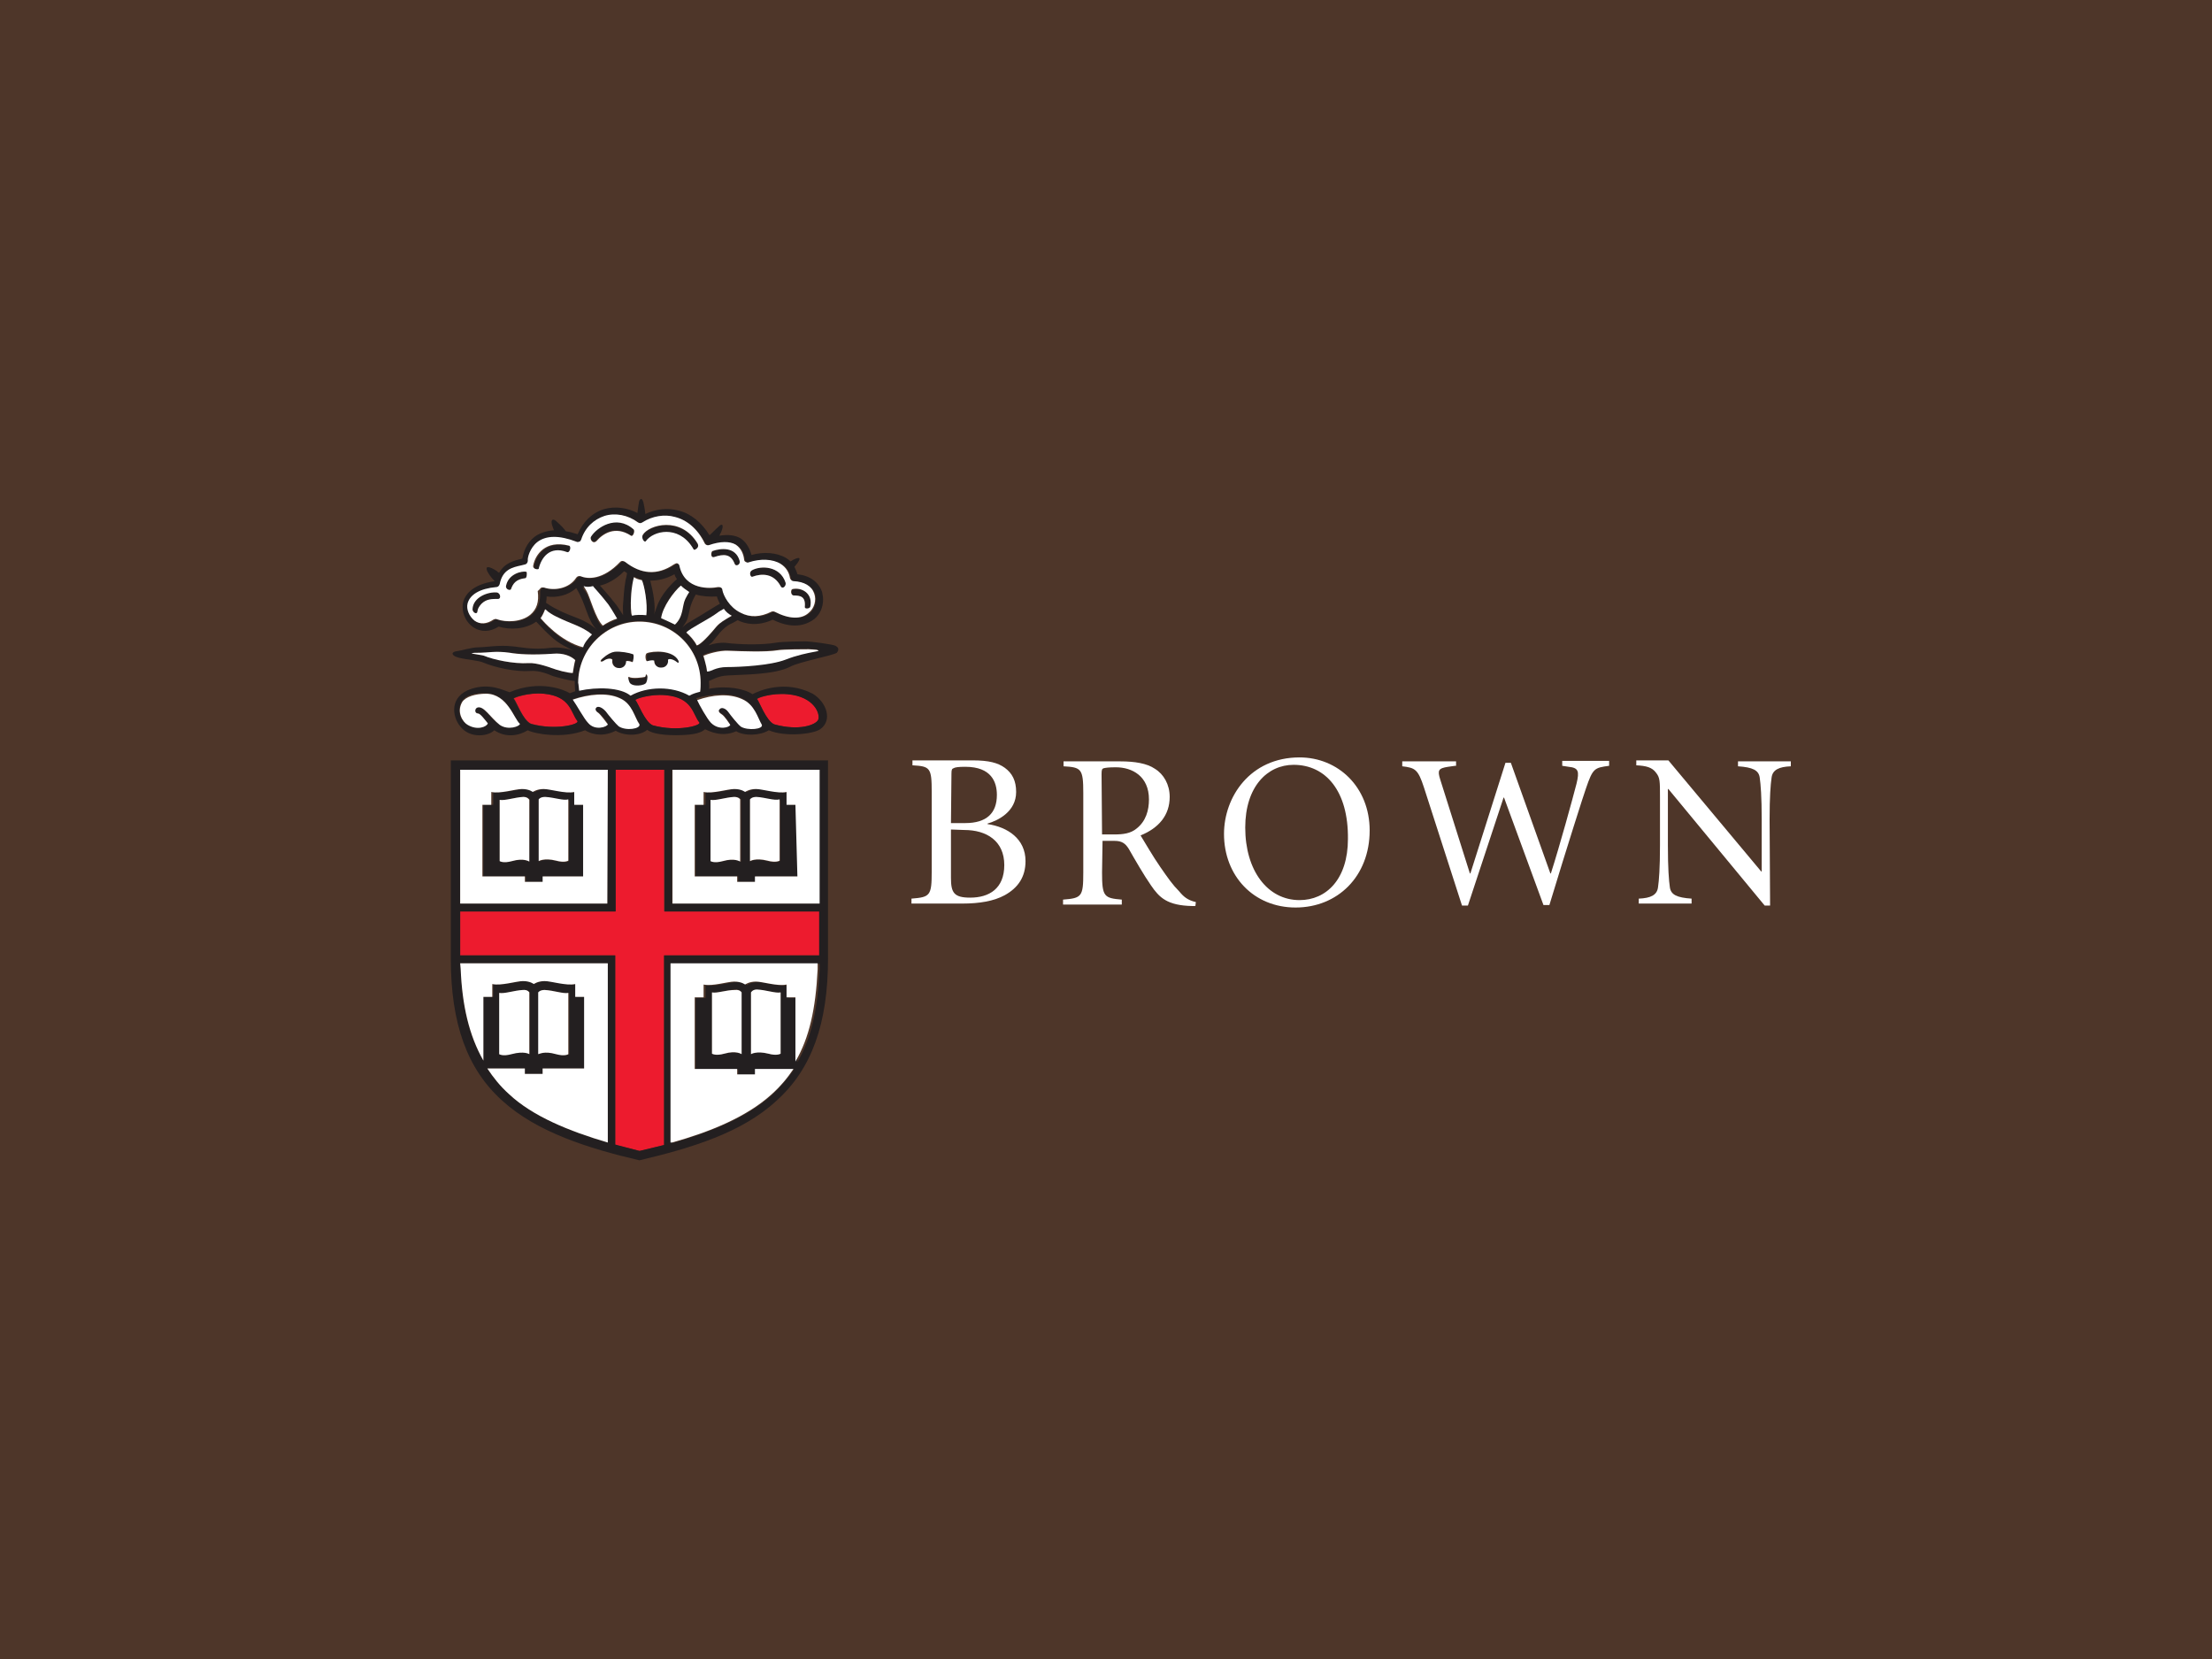 <?xml version="1.0" encoding="utf-8"?>
<!-- Generator: Adobe Illustrator 24.0.1, SVG Export Plug-In . SVG Version: 6.00 Build 0)  -->
<svg version="1.1" id="Layer_1" xmlns="http://www.w3.org/2000/svg" xmlns:xlink="http://www.w3.org/1999/xlink" x="0px" y="0px"
	 viewBox="0 0 448 336" style="enable-background:new 0 0 448 336;" xml:space="preserve">
<style type="text/css">
	.st0{fill:#4E3629;}
	.st1{fill:#FFFFFF;}
	.st2{fill:#ED1B2E;}
	.st3{fill:#231F20;}
</style>
<rect id="background_11_" class="st0" width="448" height="336"/>
<g id="logo">
	<g>
		<g>
			<path class="st1" d="M197,154c3.3,0,5.1,0.5,6.5,1.5c1.5,1.1,2.3,2.6,2.3,4.9c0,4-3.7,5.8-5.8,6.4v0.1c4.1,0.6,7.7,3,7.7,7.5
				c0,3.2-1.5,5.4-4.2,6.9c-2.2,1.2-5.1,1.7-8.6,1.7h-10.3v-1c3.8-0.3,4.1-0.6,4.1-5.5v-16.1c0-4.9-0.3-5.2-3.9-5.4v-1h12v0H197z
				 M192.6,166.7h2.9c4.3,0,6.4-2,6.4-5.7c0-2.6-1.1-5.7-6.4-5.7c-1.4,0-2.1,0.1-2.4,0.3c-0.3,0.1-0.4,0.3-0.4,1.1L192.6,166.7
				L192.6,166.7z M192.6,168v9.8c0,3,0.6,4,3.9,4c3.8,0,6.9-1.8,6.9-6.6c0-4.9-3.6-7.1-8.1-7.1L192.6,168L192.6,168z"/>
			<path class="st1" d="M223.2,176.7c0,4.9,0.4,5.2,4,5.5v1h-11.9v-1c3.8-0.3,4.1-0.6,4.1-5.5v-16.1c0-4.9-0.4-5.2-4-5.4v-1h11.5
				c2.9,0,5.4,0.4,7,1.5c1.8,1.1,3,3.2,3,5.7c0,3.7-2.2,6.3-5.9,7.8c0.8,1.3,2.6,4.4,4,6.4c1.6,2.3,2.5,3.6,3.8,4.9
				c0.9,1.1,1.7,1.8,3.4,2.2l-0.1,0.8h-0.6c-5.1-0.1-6.7-1.7-8.4-4.2c-1.4-2-3.3-5.3-4.5-7.4c-0.7-1.1-1.4-1.6-2.9-1.6h-2.4
				L223.2,176.7L223.2,176.7z M223.2,169h2.5c1.8,0,3.3-0.2,4.5-1.2c1.9-1.5,2.5-3.7,2.5-5.9c0-4.7-3.4-6.5-6.7-6.5
				c-1.5,0-2.1,0.1-2.5,0.2c-0.3,0.1-0.4,0.3-0.4,1.2L223.2,169L223.2,169z"/>
			<path class="st1" d="M277.4,168.2c0,9.3-6.5,15.6-15,15.6s-14.5-6.4-14.5-14.9c0-7.5,5.3-15.5,15.3-15.5
				C271,153.4,277.4,159.4,277.4,168.2z M262,154.9c-5.3,0-9.8,4.4-9.8,12.7c0,8.7,4.5,14.7,11,14.7c5.4,0,9.8-4.2,9.8-12.4
				C273.1,160.2,268.5,154.9,262,154.9z"/>
			<path class="st1" d="M294.7,155.1l-1.4,0.2c-2,0.3-2.2,0.7-1.6,2.6l6,19h0.1l7.1-22.4h1.1l8,22.4h0.1c1.8-5.6,4.4-15.1,5.2-18.2
				c0.6-2.5,0.4-3.2-1.6-3.4l-1.3-0.2v-1h9.5v1c-3,0.4-3.3,0.5-4.7,4.6c-0.4,1.1-3.7,11.4-7.4,23.6h-1.2l-8-21.8l-0.1,0.1l-7.2,21.8
				h-1.2l-7.7-23.9c-1.2-3.7-1.8-4-4.4-4.3v-1h10.9v0.9H294.7z"/>
			<path class="st1" d="M358.5,183.4h-1.1l-19.5-23.6h-0.1v11.4c0,4.7,0.2,7.1,0.4,8.5c0.2,1.5,1.4,2.1,4.4,2.3v1h-10.7v-1
				c2.4-0.1,3.7-0.7,3.9-2.3c0.2-1.4,0.4-3.8,0.4-8.5v-9.7c0-3.3,0-4-0.8-5c-0.8-1.1-2-1.4-4-1.5v-1h6.5l18.8,22.5h0.1V166
				c0-4.7-0.2-7.1-0.4-8.5c-0.2-1.5-1.4-2.1-4.4-2.3v-1h10.7v1c-2.4,0.1-3.7,0.7-3.9,2.3c-0.2,1.4-0.4,3.8-0.4,8.5L358.5,183.4
				L358.5,183.4z"/>
		</g>
	</g>
	<polygon class="st2" points="124.6,231.9 129.6,233.1 134.5,231.9 134.5,193.5 166,193.5 166,184.6 134.5,184.6 134.5,155.9 
		124.6,155.9 124.6,184.6 93.2,184.6 93.2,193.5 124.6,193.5 	"/>
	<g>
		<path class="st2" d="M110.2,140.5c-3.2-0.3-6.3,0.9-6.1,1c0.5,0.5,1.8,4.4,3.5,5.1c5.1,1.4,10,0,9.5-0.6
			C115.7,144.4,115.6,141,110.2,140.5L110.2,140.5z"/>
	</g>
	<path class="st2" d="M134.8,140.8c-3.2-0.3-6.3,0.8-6.1,1c0.5,0.5,1.8,4.4,3.5,5.1c5.1,1.4,10,0,9.5-0.6
		C140.3,144.7,140.3,141.2,134.8,140.8L134.8,140.8z"/>
	<g>
		<path class="st2" d="M156.8,146.7c5.1,1.4,8.4,0.1,8.9-0.9c0.5-1.1-0.7-4.8-6.2-5.2c-3.2-0.3-6.3,0.8-6.1,1
			C153.8,142.1,155.1,146,156.8,146.7L156.8,146.7z"/>
	</g>
	<path class="st3" d="M169.2,130.8c-0.4-0.3-5.2-0.9-5.9-0.9s-4.8,0-6.4,0.3c-2.4,0.4-6.7,0.4-9.9,0c-1.1-0.1-2.4,0.1-3.5,0.5
		c0.2-0.2,0.4-0.4,0.7-0.6c0.9-1,2-2.9,3.9-3.8c0.5-0.2,0.9-0.5,1.3-0.7c1.5,0.8,4.1,1.3,7.1-0.1c4.6,2.3,7.3,0.7,8.4-0.1
		c1.2-1,1.8-2.4,1.8-4c0-0.5-0.1-1-0.2-1.5c-0.7-2-2.4-3.3-5-3.6c-0.1-0.5-0.4-1-0.6-1.5c0.3-0.4,0.6-0.7,0.7-0.9
		c0.2-0.3,1-1.5-1-0.5c-0.1,0.1-0.3,0.2-0.5,0.3c-0.3-0.3-0.6-0.5-0.9-0.7c-1.9-1.1-4.5-1.3-7-0.6c-0.4-1.4-1-2.5-2.1-3.3
		c-1.1-0.7-2.6-0.9-4.4-0.6c0.1-0.2,0.2-0.5,0.3-0.6c0.7-1.6,0.3-2-0.4-1.3c-0.9,0.8-1.4,1.4-1.9,1.8c-1.6-2.6-3.8-4.4-6.3-5
		c-2.2-0.6-4.6-0.3-6.7,0.7c-0.1-1.1-0.3-1.9-0.4-2.4c-0.4-1.3-0.9-0.3-0.9,0.1c-0.1,0.5-0.2,1.3-0.3,2.1c-2.1-1.1-4.5-1.4-6.7-0.8
		c-2.4,0.7-4.3,2.5-5.4,5.1c-0.9-0.3-1.7-0.5-2.4-0.6c-0.4-0.6-1.1-1.3-2-2.1c-0.6-0.5-1.1-0.3-0.8,0.8c0.1,0.4,0.3,0.8,0.4,1.1
		c-1.7,0.1-3.1,0.7-3.9,1.3c-1.7,1.3-2.3,3.2-2.5,4.4c-0.1,0-0.2,0.1-0.2,0.1c-1.4,0.3-3.4,0.8-4.5,2.8c-0.2-0.1-0.4-0.2-0.4-0.3
		c-3.6-2.3-1.9,0.7-0.5,2c-4.8,0.7-6.1,3-6.4,4.3c-0.1,0.3-0.1,0.7-0.1,1c0,1.5,0.8,3.1,2.1,4c1.6,1.1,3.5,1,5.2-0.1
		c2.2,0.7,5.4,0.6,7.6-1c1.3,1.4,2.3,2.4,3,3c1.4,1.4,3.6,2.4,4.6,2.9c-1-0.4-2.9-0.8-4.6-0.6c-3.8,0.5-6.3-0.2-7.9-0.3
		c-2.6-0.3-5.4,0.2-6.8,0.2c-1.4,0-3.5,0.7-4.5,0.8c-1.1,0.2-1,0.9,0.5,1.3c1.5,0.4,4.3,0.6,5,1c2.4,1,6.5,1.9,9.4,1.7
		c2-0.2,4.1,0.8,4.6,1c1,0.3,3.5,1,4.5,1c0-0.1,0,1.4,0.1,2.1c-0.4,0.1-0.7,0.3-1.1,0.4c-1.1-0.7-6.1-2.8-12.2-0.2
		c-1.3-0.4-4-1.9-7.7-0.7c-4.6,1.5-3.9,5.7-2.3,7.6c2,2.6,5.8,2,6.9,0.8c2.4,1.6,5,1.1,6.8,0c1.2,0.7,7.1,1.8,11.6,0
		c0.6,0.4,3.1,1.7,6.2,0.1c1.8,1.1,4.9,1.1,6.4-0.2c0.5,0.5,2.2,1.1,5.8,1.1c4.3,0,5.3-0.7,5.9-1.2c0.9,0.4,3.4,1.7,6.3,0.4
		c1.6,1,4.9,0.9,6.6-0.2c3.2,1.4,9,0.8,10.4-0.2c2.6-1.8,1.3-5.5-1.5-7.2c-5.6-2.9-10.9-0.6-12.2,0.1c-1.6-1.1-5.1-1.8-8.8-1.1
		c0.1-0.4,0-0.9,0-1.4c0-0.1,0-0.1,0-0.2c0.7-0.2,1.7-1,3.8-1.1c2.9-0.2,9.5-0.1,12.7-1.8c1.9-1,8.5-2.2,9.4-2.8
		C170,131.5,169.8,131.1,169.2,130.8L169.2,130.8z M145.1,127c-2.3,2.9-3.6,3.8-4,3.8c-0.5-0.9-1.4-2-2.1-2.6c0.8-0.9,4.6-2.6,6.3-4
		c0.3-0.2,1-0.6,1.3-0.8c0.4,0.5,1,1,1.6,1.4C146.7,125.6,145.9,126.1,145.1,127L145.1,127z M110.7,120.8c2,0.3,4.4-0.2,6-1.7
		c2.1,3.4,2.1,6.3,4.2,8.5c-2.5-2.4-4.8-2.4-8.5-4.4c-0.6-0.3-1.5-0.9-1.8-1.1l0,0c0-0.3,0.1-0.6,0.1-1
		C110.7,121,110.7,120.9,110.7,120.8L110.7,120.8z M126.2,124.6L126.2,124.6c0.1,0.1-1-1.5-1.1-1.7c-0.4-0.6-0.9-1.1-1.4-1.8
		c-0.9-1-1.6-1.9-2.2-2.5c1.4-0.3,3.2-1.2,4.9-2.9c0.2,0.1,0.4,0.2,0.6,0.4c-0.1,0.6-0.2,1.1-0.3,1.4c-0.4,2.2-0.4,4-0.5,4.7
		C126.1,122.9,126.2,124,126.2,124.6L126.2,124.6z M123,122.6c0.9,1.1,1.6,2.5,1.8,2.9c-0.7,0.3-2,0.9-2.9,1.4
		c-1.4-1.4-2.5-5.9-3.3-7c-0.3-0.4-0.5-0.7-0.6-1c0.5,0.2,1.2,0.1,1.7,0.2C120,119.1,121.3,120.2,123,122.6L123,122.6z M129.5,125.8
		c6.9,0,12.4,5.5,12.4,12.4c0,0.5,0,1.1-0.1,1.8c-0.7,0.2-1.5,0.5-2.2,0.8c-3.6-2.1-8.5-1.9-11.9,0c-2.1-1.6-6.8-1.8-10.4-1
		c-0.1-0.7-0.2-1.3-0.2-1.6C117.2,131.3,122.7,125.8,129.5,125.8L129.5,125.8z M127.8,121c0.1-2.3,0.6-3.9,0.6-4.2
		c0.5,0.2,1.1,0.4,1.6,0.6c0.4,0.9,1.2,4.8,0.9,7.1c-1-0.1-2.2-0.1-3.1,0C127.7,124.2,127.7,122.3,127.8,121L127.8,121z
		 M138.8,121.3c-0.7,1.5-0.3,3.5-2.1,5.2c-0.2-0.2-2-1-2.8-1.3c0.3-2.4,2.5-5.4,4-6.6c0.4,0.5,1.1,1,1.6,1.3
		C139.4,120.1,139.1,120.6,138.8,121.3L138.8,121.3z M140.7,120.8c0.1-0.1,0.1-0.2,0.2-0.4c1.3,0.4,2.9,0.5,4.3,0.4
		c0.1,0.5,0.4,1,0.6,1.5l0,0c-0.7,0.3-2.9,1.8-6,3.6c-0.8,0.4-1.3,0.9-1.6,1.2c0.3-0.5,0.8-1.1,1-1.7
		C139.7,123.9,139.6,122.8,140.7,120.8L140.7,120.8z M133.1,122.7c-0.3,0.8-0.5,1.3-0.6,1.8c0.3-1.8-0.2-4.6-0.8-6.9
		c1.6,0,3.3-0.4,4.9-1.3c0.1,0.4,0.3,0.7,0.5,1C136.1,118.1,133.9,120.4,133.1,122.7L133.1,122.7z M107.6,124.6
		c-1.8,1.5-4.9,1.6-6.8,0.9c-0.2-0.1-0.5-0.1-0.7,0.1c-1.2,0.9-2.6,1-3.8,0.2c-1.1-0.8-1.7-2.1-1.4-3.5c0.4-1.7,2.5-3,5.8-3.3
		c0.3,0,0.6-0.3,0.7-0.6c0.6-3,2.5-3.4,4.4-3.8l0.8-0.2c0.4-0.1,0.6-0.4,0.5-0.8c-0.1-0.5,0.4-2.4,1.9-3.7c1.8-1.4,4.6-1.4,7.9-0.1
		c0.2,0.1,0.4,0.1,0.6,0s0.3-0.2,0.4-0.4c0.8-2.4,2.5-4.2,4.7-4.8c2.2-0.7,4.7-0.2,6.8,1.3c0.3,0.2,0.6,0.2,0.9,0
		c2-1.3,4.5-1.7,6.6-1.1c2.4,0.6,4.5,2.4,6,5.3c0.2,0.3,0.6,0.5,0.9,0.4c2.3-0.8,4.2-0.8,5.4-0.1c1.2,0.7,1.5,1.9,1.7,3
		c0,0.2,0.2,0.4,0.3,0.5c0.2,0.1,0.4,0.1,0.6,0.1c2.4-0.8,4.9-0.7,6.5,0.3c1.1,0.7,1.7,1.6,1.9,2.9c0.1,0.3,0.3,0.6,0.7,0.6
		c2.1,0.1,3.7,1.1,4.2,2.5c0.4,1.3,0,3-1.1,3.9c-1.6,1.3-4.2,1.2-6.9-0.2c-0.2-0.1-0.5-0.1-0.7,0c-2.2,1.1-4.3,1.2-6.2,0.2
		c-2.2-1.1-3.6-3.5-3.7-4.6c0-0.2-0.1-0.4-0.3-0.5s-0.4-0.2-0.6-0.1c-1.5,0.2-6.7,0.7-7.8-4.3c-0.1-0.2-0.2-0.4-0.4-0.5
		s-0.5,0.1-0.7,0.2c-3.4,2.2-6.7,2-9.9-0.5c-0.3-0.2-0.7-0.3-1,0c-3.7,3.7-6.6,3.5-8,2.9c-0.3-0.1-0.7,0-0.9,0.3
		c-1.4,2.2-4.5,2.6-6.5,2c-0.2-0.1-0.5-0.1-0.7,0.1s-0.3,0.4-0.3,0.7C109.5,121.9,108.9,123.5,107.6,124.6L107.6,124.6z
		 M109.4,125.2c0.3-0.4,0.7-1.2,0.9-1.8c0.2,0.1,0.3,0.2,0.4,0.3c0.1,0,1.2,0.8,1.9,1.2c3.2,1.5,5.1,1.8,7.2,3.6
		c-0.8,0.8-1.6,1.8-2,2.8C113.3,129.9,109.9,125.9,109.4,125.2L109.4,125.2z M111.7,135.3c-0.4-0.2-3.1-1.1-4.6-1
		c-3.2,0.2-7.1-0.7-9.1-1.5c-0.5-0.2-4.8-0.6-0.6-0.6c1.4,0,3.1-0.4,5.9,0c1.6,0.2,4.5,0.5,8.8,0.2c2.1-0.2,3.7,0.5,4.5,1.3
		c-0.2,0.6-0.5,2.1-0.5,2.6C114.9,136.3,112.8,135.7,111.7,135.3L111.7,135.3z M101.1,146.7c-1.9-1.3-3.2-3.9-4.5-3.5
		c-0.5,0.2-0.6,1.2,0.1,1.2c0.5,0,1.4,1.4,2,2c-0.1,0.7-2,1.5-4.1,0.3c-0.9-0.5-2.3-2.3-1.1-4.6c0.7-1.2,2.5-1.8,4.9-1.7
		c4.4,0.1,5.7,5.1,6.7,6.1C105.2,147,102.7,147.9,101.1,146.7L101.1,146.7z M107.5,146.6c-1.6-0.7-3-4.6-3.5-5.1
		c-0.2-0.2,3-1.3,6.1-1c5.5,0.5,5.5,3.9,6.8,5.5C117.5,146.7,112.5,148,107.5,146.6L107.5,146.6z M125.3,147c-0.5-0.3-2-2.2-2.6-3
		c-0.5-0.7-1.5-1.3-2-0.7c-0.3,0.4,0,0.8,0.5,1c0.5,0.3,1.8,1.9,1.9,2.3c-0.1,0.5-2.5,1.4-4-0.3c-0.7-0.9-2.1-3.6-3.1-4.7
		c3.2-1.1,6.8-1.5,9.5-0.3c2.5,1.2,3,3.9,4,5.2C129.7,147.5,126.9,148,125.3,147L125.3,147z M132.2,146.9c-1.6-0.7-3-4.6-3.5-5.1
		c-0.2-0.2,3-1.3,6.1-1c5.5,0.5,5.5,3.9,6.8,5.5C142.2,146.9,137.3,148.3,132.2,146.9L132.2,146.9z M159.5,140.6
		c5.5,0.5,6.7,4.1,6.2,5.2c-0.5,1-3.8,2.3-8.9,0.9c-1.6-0.7-3-4.6-3.5-5.1C153.1,141.4,156.2,140.3,159.5,140.6L159.5,140.6z
		 M150.2,141.4c2.5,1.2,3.1,3.9,4,5.2c0.2,0.9-2.9,1.1-4.2,0.4c-0.5-0.3-2-2.2-2.6-3c-0.5-0.7-1.4-1.1-1.8-0.5
		c-0.3,0.4,0.1,0.8,0.5,1c0.6,0.3,1.6,1.8,1.7,2.1c-0.1,0.5-2.2,1.2-3.9-0.4c-0.8-0.8-2.2-3.7-2.9-4.8
		C144.2,140.5,147.6,140.2,150.2,141.4L150.2,141.4z M164.9,131.9c-1.6,0.3-3.6,0.8-5.9,1.6c-3.2,1.2-9.3,1.5-11.8,1.5
		c-2.4,0-3.2,1-4.1,0.9c0-1.3-0.8-3.2-0.8-3.2c0.7-0.4,3-1.1,5-1c2.6,0.1,7.4,0.3,10-0.1c1.2-0.2,5.7-0.2,6.3-0.2
		c0.5,0,1.3,0.1,1.5,0.1C166.2,131.7,165.4,131.8,164.9,131.9L164.9,131.9z"/>
	<g>
		<path class="st3" d="M100.9,121.3c-1.3,0-2.4,0-3.4,1c-1,1.1-0.7,1.6-0.9,1.8c-0.3,0.3-0.9-0.2-0.9-0.7c0.1-2.5,3.2-3.6,5-3.4
			C101.4,120.2,101.5,121.3,100.9,121.3"/>
	</g>
	<path class="st3" d="M106.4,117.1c-1.9,0.2-2.5,1.1-2.9,2.2c-0.1,0.4-1.2,0.1-1-0.7c0.5-2.4,3.2-3,4.1-2.8
		C106.8,115.9,106.7,117.1,106.4,117.1"/>
	<g>
		<path class="st3" d="M114.9,111.9c-3.5-1.3-5.2,1.2-5.7,3.4c-0.1,0.3-1.2,0.2-1-0.7c0.4-2.1,2.4-5.2,7.2-4
			C115.8,110.7,115.5,112.1,114.9,111.9"/>
	</g>
	<path class="st3" d="M127.7,108.4c-3.2-2.1-5.7-0.4-7,1.1c-0.6,0.7-1.3-0.5-1-0.9c1.1-1.8,5.1-4.6,8.6-1.5
		C128.6,107.5,128.2,108.7,127.7,108.4"/>
	<g>
		<path class="st3" d="M140.8,111.4c-0.3,0.2-0.4-0.2-0.6-0.5c-2.9-4.5-7.9-3.3-9.4-1.2c-0.3,0.4-1-0.7-0.6-1.3
			c1.2-2,7.7-3.9,11.1,1.8C141.6,110.8,141.1,111.2,140.8,111.4"/>
	</g>
	<path class="st3" d="M148.8,114.2c-0.8-2.1-2.3-2-4.1-1.4c-0.8,0.3-0.6-1.1-0.3-1.2c1.7-0.6,4.7-0.9,5.5,2
		C150,114.4,149,114.8,148.8,114.2"/>
	<g>
		<path class="st3" d="M158.1,118.7c-1.4-2.6-3.8-2.6-5.7-1.9c-0.4,0.2-0.8-0.9-0.1-1.3c1.8-1,5.7-0.9,6.8,2.5
			C159.4,118.6,158.6,119.6,158.1,118.7"/>
	</g>
	<path class="st3" d="M164.1,122.9c-0.1,0.4-1.2,0.5-1.1,0c0.2-2.1-0.9-2.3-2.3-2.3c-0.5,0-0.5-1.1-0.1-1.2
		C162.4,118.9,164.7,120.3,164.1,122.9"/>
	<g>
		<path class="st3" d="M126.9,134c0,0.8-0.7,1.4-1.5,1.3c-0.8,0-1.4-0.7-1.3-1.5v-0.2c-0.1-0.2-0.8-0.4-1.7,0.2
			c-0.5,0.3-1,0.1-0.2-0.6c0.9-0.8,1.7-1.2,2.4-1.3l0,0c1.2-0.1,2.9,0.2,3.7,0.5c0.3,0.1,0,1.7-0.1,1.6c-0.3-0.1-0.8-0.3-1.3-0.2
			V134"/>
	</g>
	<path class="st3" d="M130.9,138.4c-0.2,0.7-2.9,1-3.4,0c-0.2-0.4-0.4-1.3-0.1-1.1c0.6,0.3,2.6,0.1,3.1,0c0.3-0.1,0.1-0.6,0.3-0.5
		C131.3,136.7,131.3,137.6,130.9,138.4"/>
	<g>
		<path class="st3" d="M137.2,134.3c-0.6-0.5-1.5-0.8-1.8-0.5v0.1c0.1,0.8-0.5,1.5-1.3,1.5c-0.8,0.1-1.5-0.5-1.5-1.3V134
			c-0.5-0.2-1.3,0.1-1.4,0.1c-0.1,0-0.4-1.5,0-1.7c1.2-0.5,5.3-0.7,6.4,1.5C137.6,134.2,137.5,134.5,137.2,134.3"/>
	</g>
	<path class="st3" d="M136.1,155.9h29.8V183h-29.8V155.9L136.1,155.9z M93.2,155.9H123V183H93.2V155.9L93.2,155.9z M123.1,231.4
		c-7.6-2.2-15.2-5.3-20-9.8c-1.7-1.6-3.2-3.3-4.4-5.2h7.6v1.1h3.6v-1.1h8.6v-14.5h-1.8v-2.6c-1.8,0.4-4.9-0.6-6.2-0.6
		c-1.5,0-2.2,0.6-2.2,0.6s-0.8-0.6-2.2-0.6c-1.3,0-4.4,1-6.2,0.6v2.6h-2v12.9c-3-5.1-4.3-11.2-4.6-18.6l-0.1-1.1H123L123.1,231.4
		L123.1,231.4z M101.2,213.5v-12.4c1,0.2,2.9-0.5,4.8-0.6c1,0,1.3,0.5,1.3,0.5v12.5c0,0-1.1-0.7-3.5-0.1
		C101.9,214,101.2,213.5,101.2,213.5L101.2,213.5z M109.2,213.5V201c0,0,0.3-0.6,1.3-0.5c1.8,0.1,3.7,0.8,4.8,0.6v12.4
		c0,0-0.7,0.5-2.5,0C110.2,212.8,109.2,213.5,109.2,213.5L109.2,213.5z M134.5,231.9l-5,1.2l-4.9-1.3v-38.3H93.2v-8.9h31.5v-28.7
		h9.9v28.7h31.3v8.9h-31.4V231.9L134.5,231.9z M161.5,215.1v-13h-1.8v-2.6c-1.8,0.4-4.9-0.6-6.2-0.6c-1.5,0-2.2,0.6-2.2,0.6
		s-0.7-0.6-2.2-0.6c-1.3,0-4.4,1-6.2,0.6v2.6h-2v14.5h8.6v1.1h3.6v-1.1h7.7c-1.2,1.8-2.8,3.6-4.5,5.2c-5.1,4.6-12.5,7.5-20.1,9.7
		v-36.3H166v1.2C165.6,204.5,164.3,210.3,161.5,215.1L161.5,215.1z M158.1,201v12.4c0,0-0.7,0.5-2.5,0c-2.4-0.7-3.5,0.1-3.5,0.1V201
		c0,0,0.3-0.6,1.3-0.5C155.3,200.5,157.1,201.2,158.1,201L158.1,201z M150.2,201v12.5c0,0-1.1-0.7-3.5-0.1c-1.8,0.5-2.5,0-2.5,0V201
		c1,0.2,2.9-0.5,4.8-0.6C150,200.4,150.2,201,150.2,201L150.2,201z M91.3,154v40.1c0,13.2,3.3,22.4,10.4,28.8
		c7,6.4,17.5,9.7,27.8,12.1c10.6-2.5,20.8-5.6,27.8-12.1c7.1-6.4,10.4-15.6,10.4-28.8V154H91.3L91.3,154z"/>
	<g>
		<path class="st3" d="M116.7,163v-2.6c-1.8,0.4-4.9-0.6-6.2-0.6c-1.5,0-2.2,0.6-2.2,0.6s-0.8-0.6-2.2-0.6c-1.3,0-4.4,1-6.2,0.6v2.6
			h-2v14.5h8.6v1.1h3.6v-1.1h8.6V163H116.7L116.7,163z M107.2,174.5c0,0-1.1-0.7-3.5-0.1c-1.8,0.5-2.5,0-2.5,0V162
			c1,0.2,2.9-0.5,4.8-0.6c1,0,1.3,0.5,1.3,0.5L107.2,174.5L107.2,174.5z M115.2,174.4c0,0-0.7,0.5-2.5,0c-2.4-0.7-3.5,0.1-3.5,0.1
			V162c0,0,0.3-0.6,1.3-0.5c1.8,0.1,3.7,0.8,4.8,0.6L115.2,174.4L115.2,174.4z"/>
	</g>
	<path class="st3" d="M159.7,163v-2.6c-1.8,0.4-4.9-0.6-6.2-0.6c-1.5,0-2.2,0.6-2.2,0.6s-0.7-0.6-2.2-0.6c-1.3,0-4.4,1-6.2,0.6v2.6
		h-2v14.5h8.6v1.1h3.6v-1.1h8.6V163H159.7L159.7,163z M150,174.5c0,0-1.1-0.7-3.5-0.1c-1.8,0.5-2.5,0-2.5,0V162
		c1,0.2,2.9-0.5,4.8-0.6c1,0,1.3,0.5,1.3,0.5v12.6H150L150,174.5z M157.9,174.4c0,0-0.7,0.5-2.5,0c-2.4-0.7-3.5,0.1-3.5,0.1V162
		c0,0,0.3-0.6,1.3-0.5c1.8,0.1,3.7,0.8,4.8,0.6v12.3L157.9,174.4L157.9,174.4z"/>
	<g>
		<path class="st1" d="M136.1,231.4c7.5-2.1,15-5.1,20.1-9.7c1.8-1.6,3.3-3.4,4.5-5.2h-7.8v1.1h-3.6v-1.1h-8.6V202h1.8v-2.6
			c1.8,0.4,4.9-0.6,6.2-0.6c1.5,0,2.2,0.6,2.2,0.6s0.8-0.6,2.2-0.6c1.3,0,4.4,1,6.2,0.6v2.6h1.8v13c2.8-4.8,4.1-10.6,4.5-18.7v-1.2
			h-29.8v36.3L136.1,231.4L136.1,231.4z"/>
	</g>
	<path class="st1" d="M93.3,196.2c0.3,7.4,1.7,13.5,4.6,18.6v-12.9h1.8v-2.6c1.8,0.4,4.9-0.6,6.2-0.6c1.5,0,2.2,0.6,2.2,0.6
		s0.8-0.6,2.2-0.6c1.3,0,4.4,1,6.2,0.6v2.6h1.8v14.5h-8.4v1.1h-3.6v-1.1h-7.6c1.2,1.8,2.6,3.6,4.4,5.2c4.8,4.5,12.2,7.5,20,9.8
		v-36.3H93.2L93.3,196.2L93.3,196.2z"/>
	<g>
		<path class="st1" d="M107.2,213.5V201c0,0-0.3-0.6-1.3-0.5c-1.8,0.1-3.7,0.8-4.8,0.6v12.4c0,0,0.7,0.5,2.5,0
			C106.2,212.8,107.2,213.5,107.2,213.5L107.2,213.5z"/>
	</g>
	<path class="st1" d="M98,132.8c1.9,0.8,6,1.7,9.1,1.5c1.5-0.1,4.1,0.8,4.6,1c1.1,0.4,3.2,1,4.3,1c0.1-0.5,0.3-2,0.5-2.6
		c-0.8-0.8-2.4-1.5-4.5-1.3c-4.3,0.3-7.1,0.1-8.8-0.2c-2.8-0.4-4.5,0-5.9,0C93.2,132.2,97.5,132.6,98,132.8L98,132.8z"/>
	<g>
		<path class="st1" d="M106,161.4c-1.8,0.1-3.7,0.8-4.8,0.6v12.4c0,0,0.7,0.5,2.5,0c2.4-0.7,3.5,0.1,3.5,0.1V162
			C107.2,162,106.9,161.4,106,161.4L106,161.4z"/>
	</g>
	<path class="st1" d="M153.2,161.4c-1,0-1.3,0.5-1.3,0.5v12.5c0,0,1.1-0.7,3.5-0.1c1.8,0.5,2.5,0,2.5,0v-12.4
		C156.8,162.2,155,161.5,153.2,161.4L153.2,161.4z"/>
	<g>
		<path class="st1" d="M166,155.9h-29.8V183H166V155.9L166,155.9z M161.5,177.5h-8.6v1.1h-3.6v-1.1h-8.6V163h1.8v-2.6
			c1.8,0.4,4.9-0.6,6.2-0.6c1.5,0,2.2,0.6,2.2,0.6s0.8-0.6,2.2-0.6c1.3,0,4.4,1,6.2,0.6v2.6h1.8L161.5,177.5L161.5,177.5z"/>
	</g>
	<path class="st1" d="M152.1,201v12.5c0,0,1.1-0.7,3.5-0.1c1.8,0.5,2.5,0,2.5,0V201c-1.1,0.2-2.9-0.5-4.8-0.6
		C152.4,200.4,152.1,201,152.1,201L152.1,201z"/>
	<g>
		<path class="st1" d="M144.2,201v12.4c0,0,0.7,0.5,2.5,0c2.4-0.7,3.5,0.1,3.5,0.1V201c0,0-0.3-0.6-1.3-0.5
			C147,200.5,145.3,201.2,144.2,201L144.2,201z"/>
	</g>
	<path class="st1" d="M148.7,161.4c-1.8,0.1-3.7,0.8-4.8,0.6v12.4c0,0,0.7,0.5,2.5,0c2.4-0.7,3.5,0.1,3.5,0.1V162
		C150,162,149.7,161.4,148.7,161.4L148.7,161.4z"/>
	<g>
		<path class="st1" d="M119.9,128.5c-2.1-1.7-4.2-2.1-7.2-3.6c-0.7-0.3-1.9-1.1-1.9-1.2c-0.1-0.1-0.2-0.2-0.4-0.3
			c-0.2,0.6-0.6,1.4-0.9,1.8c0.5,0.6,4,4.7,8.6,5.9C118.3,130.3,119.1,129.3,119.9,128.5L119.9,128.5z"/>
	</g>
	<path class="st1" d="M118.2,118.7c0.1,0.2,0.3,0.5,0.6,1c0.7,1.2,1.8,5.6,3.3,7c0.7-0.5,2-1.2,2.9-1.4c-0.2-0.3-0.9-1.6-1.8-2.9
		c-1.7-2.2-3-3.5-3.1-3.7C119.4,118.9,118.7,118.9,118.2,118.7L118.2,118.7z"/>
	<g>
		<path class="st1" d="M117.3,139.9c3.6-0.8,8.4-0.7,10.4,1c3.4-1.9,8.4-2,11.9,0c0.7-0.4,1.4-0.6,2.2-0.8c0.1-0.7,0.1-1.3,0.1-1.8
			c0-6.9-5.5-12.4-12.4-12.4c-6.8,0-12.4,5.6-12.4,12.4C117.2,138.6,117.2,139.2,117.3,139.9L117.3,139.9z M131,132.3
			c1.2-0.5,5.3-0.7,6.4,1.5c0.1,0.3,0.1,0.6-0.3,0.3c-0.6-0.5-1.5-0.8-1.8-0.5v0.1c0.1,0.8-0.5,1.5-1.3,1.5
			c-0.8,0.1-1.5-0.5-1.5-1.3v-0.1c-0.5-0.2-1.3,0.1-1.4,0.1C130.8,134.1,130.5,132.6,131,132.3L131,132.3z M130.6,137.1
			c0.3-0.1,0.1-0.6,0.3-0.5c0.3,0.1,0.3,0.9,0,1.6c-0.2,0.7-2.9,1-3.4,0c-0.2-0.4-0.4-1.3-0.1-1.1
			C128.1,137.5,130.2,137.2,130.6,137.1L130.6,137.1z M122.1,133.3c0.9-0.8,1.7-1.2,2.4-1.3l0,0c1.2-0.1,2.9,0.2,3.7,0.5
			c0.3,0.1,0,1.7-0.1,1.6c-0.3-0.1-0.8-0.3-1.3-0.2v0.1c0,0.8-0.7,1.4-1.5,1.3c-0.8,0-1.4-0.7-1.3-1.5v-0.2
			c-0.1-0.2-0.8-0.4-1.7,0.2C121.8,134.2,121.2,134,122.1,133.3L122.1,133.3z"/>
	</g>
	<path class="st1" d="M125.5,141.4c-2.6-1.2-6.3-0.8-9.5,0.3c0.8,1.1,2.3,3.9,3.1,4.7c1.4,1.7,3.9,0.8,4,0.3c-0.2-0.3-1.5-2-1.9-2.3
		c-0.5-0.3-0.7-0.7-0.5-1c0.4-0.6,1.4,0,2,0.7c0.5,0.7,2.1,2.6,2.6,3c1.5,1,4.5,0.5,4.2-0.4C128.5,145.3,128.1,142.5,125.5,141.4
		L125.5,141.4z"/>
	<g>
		<path class="st1" d="M98.5,140.5c-2.2,0-4.2,0.6-4.9,1.7c-1.2,2.1,0.2,4.1,1.1,4.6c2,1.2,3.9,0.4,4.1-0.3c-0.5-0.6-1.5-2-2-2
			c-0.7,0-0.7-1-0.1-1.2c1.3-0.4,2.6,2,4.5,3.5c1.7,1.2,4.1,0.3,4.1-0.2C104.1,145.6,102.8,140.6,98.5,140.5L98.5,140.5z"/>
	</g>
	<path class="st1" d="M130.9,124.6c0.3-2.3-0.4-6.1-0.9-7.1c-0.6-0.1-1.2-0.3-1.6-0.6c-0.1,0.3-0.5,1.8-0.6,4.2
		c-0.1,1.2,0,3.2,0.2,3.6C128.7,124.5,129.9,124.5,130.9,124.6L130.9,124.6z"/>
	<g>
		<path class="st1" d="M137.9,118.6c-1.4,1.2-3.7,4.3-4,6.6c0.7,0.3,2.4,1.1,2.8,1.3c1.8-1.7,1.4-3.8,2.1-5.2
			c0.3-0.6,0.6-1.1,0.8-1.4C139,119.5,138.4,119.1,137.9,118.6L137.9,118.6z"/>
	</g>
	<path class="st1" d="M144,146.4c1.6,1.6,3.8,0.9,3.9,0.4c-0.2-0.3-1.2-1.8-1.7-2.1s-0.8-0.7-0.5-1c0.4-0.6,1.3-0.2,1.8,0.5
		s2,2.6,2.6,3c1.4,0.8,4.5,0.5,4.2-0.4c-0.8-1.3-1.4-4.1-4-5.2c-2.6-1.2-6-0.9-9.1,0.2C141.6,142.7,143.2,145.6,144,146.4L144,146.4
		z"/>
	<g>
		<path class="st1" d="M143.2,136c0.8,0.1,1.6-0.9,4.1-0.9s8.7-0.3,11.8-1.5c2.3-0.9,4.3-1.3,5.9-1.6c0.5-0.1,1.3-0.2,0.3-0.4
			c-0.2,0-1-0.1-1.5-0.1c-0.7,0-5.1,0-6.3,0.2c-2.4,0.4-7.3,0.2-10,0.1c-1.9-0.1-4.3,0.7-5,1C142.4,132.8,143.1,134.7,143.2,136
			L143.2,136z"/>
	</g>
	<path class="st1" d="M109.5,119.1c0.2-0.2,0.5-0.1,0.7-0.1c2.1,0.7,5.1,0.2,6.5-2c0.2-0.3,0.6-0.4,0.9-0.3c1.4,0.6,4.5,0.8,8-2.9
		c0.3-0.3,0.7-0.2,1,0c3.2,2.5,6.5,2.8,9.9,0.5c0.2-0.1,0.5-0.3,0.7-0.2s0.4,0.3,0.4,0.5c1.1,5,6.3,4.6,7.8,4.3c0.2,0,0.4,0,0.6,0.1
		c0.2,0.1,0.3,0.3,0.3,0.5c0.2,1.1,1.4,3.5,3.7,4.6c1.9,1,4,0.9,6.2-0.2c0.2-0.1,0.5-0.1,0.7,0c2.9,1.5,5.4,1.6,6.9,0.2
		c1.1-0.9,1.6-2.5,1.1-3.9c-0.5-1.5-2-2.4-4.2-2.5c-0.3,0-0.6-0.3-0.7-0.6c-0.2-1.2-0.8-2.2-1.9-2.9c-1.6-1-4.1-1.1-6.5-0.3
		c-0.2,0.1-0.4,0-0.6-0.1c-0.2-0.1-0.3-0.3-0.3-0.5c-0.1-0.9-0.5-2.2-1.7-3c-1.2-0.7-3.1-0.7-5.4,0.1c-0.3,0.1-0.7,0-0.9-0.4
		c-1.4-2.9-3.6-4.7-6-5.3c-2.1-0.6-4.6-0.2-6.6,1.1c-0.3,0.2-0.6,0.2-0.9,0c-2-1.5-4.6-2-6.8-1.3c-2.1,0.7-3.9,2.3-4.7,4.8
		c-0.1,0.2-0.2,0.4-0.4,0.4c-0.2,0.1-0.4,0.1-0.6,0c-3.4-1.3-6.1-1.3-7.9,0.1c-1.5,1.2-2,3.2-1.9,3.7c0,0.4-0.2,0.7-0.5,0.8
		l-0.8,0.2c-1.8,0.4-3.8,0.8-4.4,3.8c-0.1,0.3-0.3,0.6-0.7,0.6c-3.3,0.3-5.3,1.5-5.8,3.3c-0.3,1.2,0.3,2.6,1.4,3.5
		c1.1,0.8,2.5,0.7,3.8-0.2c0.2-0.1,0.5-0.2,0.7-0.1c1.9,0.7,5,0.6,6.8-0.9c1.3-1.1,1.8-2.6,1.5-4.8
		C109.2,119.5,109.3,119.3,109.5,119.1L109.5,119.1z M160.5,119.3c1.9-0.4,4.2,0.9,3.6,3.6c-0.1,0.4-1.2,0.5-1.1,0
		c0.2-2.1-0.9-2.3-2.3-2.3C160.1,120.5,160.1,119.4,160.5,119.3L160.5,119.3z M152.3,115.5c1.8-1,5.7-0.9,6.8,2.5
		c0.2,0.6-0.6,1.5-1,0.7c-1.4-2.6-3.8-2.6-5.7-1.9C152,117,151.6,115.9,152.3,115.5L152.3,115.5z M144.3,111.6
		c1.7-0.6,4.7-0.9,5.5,2c0.2,0.8-0.8,1.2-1,0.6c-0.8-2.1-2.3-2-4.1-1.4C143.8,113.1,144,111.7,144.3,111.6L144.3,111.6z
		 M130.2,108.3c1.2-2,7.7-3.9,11.1,1.8c0.3,0.6-0.1,1-0.5,1.2c-0.3,0.2-0.4-0.2-0.6-0.5c-2.9-4.5-7.9-3.3-9.4-1.2
		C130.5,110,129.8,108.9,130.2,108.3L130.2,108.3z M119.7,108.7c1.1-1.8,5.1-4.6,8.6-1.5c0.4,0.3-0.1,1.6-0.5,1.3
		c-3.2-2.1-5.7-0.4-7,1.1C120,110.3,119.4,109.1,119.7,108.7L119.7,108.7z M100.9,121.3c-1.3,0-2.4,0-3.4,1c-1,1.1-0.7,1.6-0.9,1.8
		c-0.3,0.3-0.9-0.2-0.9-0.7c0.1-2.5,3.2-3.6,5-3.4C101.4,120.2,101.5,121.3,100.9,121.3L100.9,121.3z M106.4,117.1
		c-1.9,0.2-2.5,1.1-2.9,2.2c-0.1,0.4-1.2,0.1-1-0.7c0.5-2.4,3.2-3,4.1-2.8C106.8,115.9,106.7,117.1,106.4,117.1L106.4,117.1z
		 M108,114.5c0.4-2.1,2.4-5.2,7.2-4c0.6,0.1,0.2,1.6-0.4,1.3c-3.5-1.3-5.2,1.2-5.7,3.4C109,115.4,107.8,115.3,108,114.5L108,114.5z"
		/>
	<g>
		<path class="st1" d="M146.6,123.3c-0.3,0.2-1.1,0.6-1.3,0.8c-1.7,1.3-5.5,3.1-6.3,4c0.7,0.6,1.7,1.7,2.1,2.6c0.4,0,1.6-0.9,4-3.8
			c0.8-0.9,1.6-1.3,3.1-2.2C147.6,124.4,147,123.9,146.6,123.3L146.6,123.3z"/>
	</g>
	<path class="st1" d="M112.6,213.5c1.8,0.5,2.5,0,2.5,0v-12.4c-1.1,0.2-2.9-0.5-4.8-0.6c-1,0-1.3,0.5-1.3,0.5v12.5
		C109.2,213.5,110.2,212.8,112.6,213.5L112.6,213.5z"/>
	<g>
		<path class="st1" d="M123.1,155.9H93.2V183H123L123.1,155.9L123.1,155.9z M118.5,177.5h-8.6v1.1h-3.6v-1.1h-8.6V163h1.8v-2.6
			c1.8,0.4,4.9-0.6,6.2-0.6c1.5,0,2.2,0.6,2.2,0.6s0.8-0.6,2.2-0.6c1.3,0,4.4,1,6.2,0.6v2.6h1.8v14.5H118.5z"/>
	</g>
	<path class="st1" d="M110.4,161.4c-1,0-1.3,0.5-1.3,0.5v12.5c0,0,1.1-0.7,3.5-0.1c1.8,0.5,2.5,0,2.5,0v-12.4
		C114.1,162.2,112.3,161.5,110.4,161.4L110.4,161.4z"/>
</g>
</svg>
